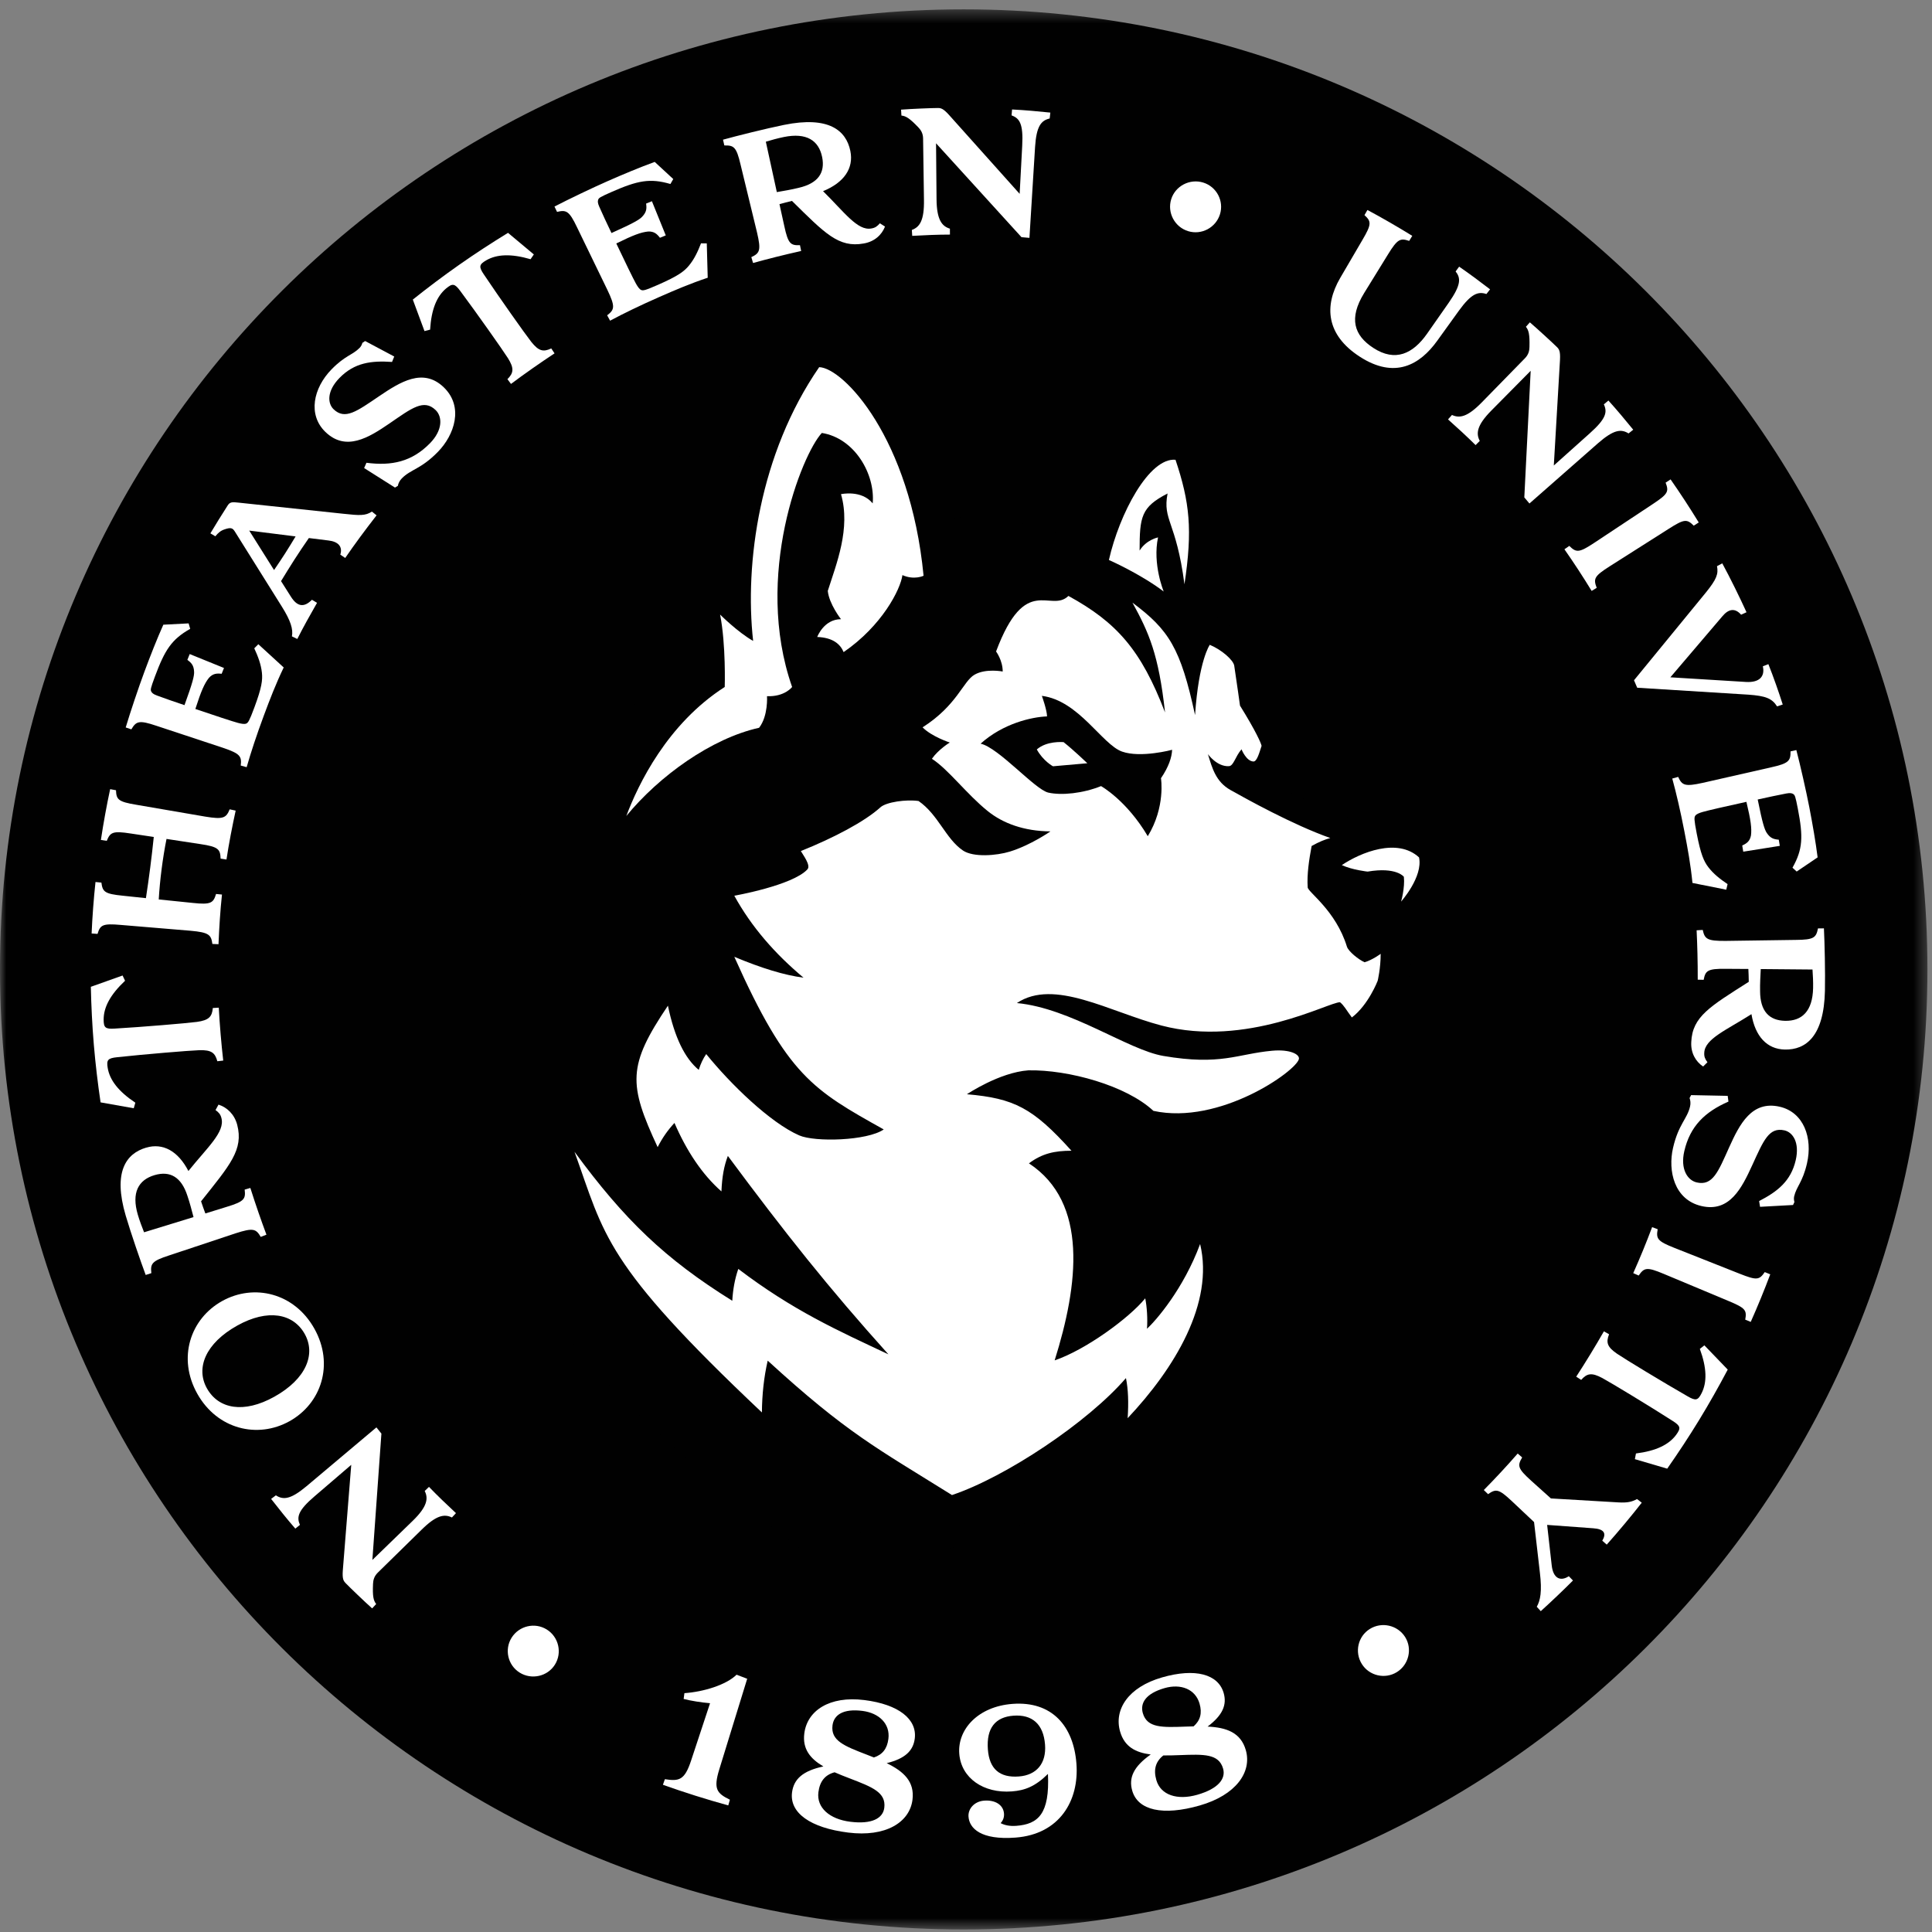<?xml version="1.0" encoding="UTF-8"?>
<svg width="157px" height="157px" viewBox="0 0 157 157" version="1.1" xmlns="http://www.w3.org/2000/svg" xmlns:xlink="http://www.w3.org/1999/xlink">
    <rect x="0" y="0" width="157" height="157" fill="#808080" stroke="none"/>
    <!-- Generator: Sketch 52.5 (67469) - http://www.bohemiancoding.com/sketch -->
    <title>Group 80</title>
    <desc>Created with Sketch.</desc>
    <defs>
        <polygon id="path-1" points="0 0.369 156.63 0.369 156.63 156.405 0 156.405"></polygon>
    </defs>
    <g id="Page-1" stroke="none" stroke-width="1" fill="none" fill-rule="evenodd">
        <g id="Desktop-V.1" transform="translate(-595, -5115)">
            <g id="Group" transform="translate(595, 5115)">
                <g id="Group-80">
                    <g id="Group-3" transform="translate(0, 0.39)">
                        <mask id="mask-2" fill="white">
                            <use xlink:href="#path-1"></use>
                        </mask>
                        <g id="Clip-2"></g>
                        <path d="M156.63,78.387 C156.63,35.299 121.567,0.369 78.315,0.369 C35.062,0.369 -0.001,35.299 -0.001,78.387 C-0.001,121.475 35.062,156.405 78.315,156.405 C121.567,156.405 156.63,121.475 156.63,78.387" id="Fill-1" fill="#010101" mask="url(#mask-2)"></path>
                    </g>
                    <path d="M45.094,135.274 C44.497,136.23 43.205,136.527 42.234,135.924 C41.263,135.321 40.976,134.042 41.574,133.086 C42.179,132.119 43.459,131.813 44.43,132.417 C45.401,133.02 45.7,134.307 45.094,135.274" id="Fill-4" fill="#FFFFFF"></path>
                    <path d="M37.053,122.961 L36.724,123.316 C36.114,123.015 35.465,123.121 34.268,124.3 L30.709,127.789 C30.393,128.095 30.329,128.413 30.314,128.703 C30.267,129.732 30.349,130.066 30.57,130.348 L30.241,130.702 C29.641,130.169 28.427,129.004 28.065,128.628 C27.917,128.465 27.806,128.305 27.859,127.607 L28.543,119.037 L25.566,121.591 C24.193,122.762 24.1,123.292 24.373,123.917 L23.998,124.22 C23.322,123.44 22.668,122.624 22.033,121.807 L22.417,121.514 C23.013,121.901 23.611,121.861 24.91,120.773 L30.589,115.993 L30.994,116.498 L30.26,126.767 L33.53,123.595 C34.736,122.426 34.816,121.759 34.513,121.162 L34.86,120.828 C35.567,121.561 36.306,122.266 37.053,122.961" id="Fill-6" fill="#FFFFFF"></path>
                    <path d="M24.761,108.4 C23.82,106.721 21.747,106.348 19.29,107.714 C16.69,109.161 15.893,111.177 16.814,112.82 C17.761,114.512 19.816,114.879 22.285,113.507 C24.886,112.06 25.682,110.044 24.761,108.4 M25.544,107.965 C27.171,110.868 26.113,114.053 23.524,115.493 C20.934,116.932 17.659,116.159 16.031,113.256 C14.404,110.353 15.463,107.168 18.051,105.727 C20.64,104.288 23.917,105.062 25.544,107.965" id="Fill-8" fill="#FFFFFF"></path>
                    <path d="M11.707,100.139 L15.726,98.905 C15.584,98.374 15.435,97.773 15.23,97.175 C14.736,95.645 13.82,95.125 12.564,95.493 C11.241,95.881 10.672,96.921 11.2,98.712 C11.348,99.212 11.539,99.715 11.707,100.139 M19.277,91.409 C19.802,93.431 18.688,94.674 16.339,97.623 C16.454,97.962 16.564,98.287 16.688,98.609 L18.439,98.067 C19.864,97.636 19.972,97.418 19.882,96.672 L20.344,96.536 C20.779,97.912 21.238,99.224 21.652,100.334 L21.187,100.513 C20.805,99.851 20.564,99.764 19.147,100.222 L13.743,102.019 C12.326,102.477 12.217,102.695 12.299,103.459 L11.84,103.607 C11.434,102.524 10.64,100.222 10.216,98.786 C9.171,95.242 10.236,93.741 11.877,93.26 C13.252,92.858 14.475,93.545 15.311,95.16 C16.833,93.255 18.3,91.995 17.993,90.854 C17.916,90.547 17.769,90.39 17.514,90.207 L17.757,89.764 C18.456,89.988 19.055,90.558 19.277,91.409" id="Fill-10" fill="#FFFFFF"></path>
                    <path d="M17.661,86.239 C17.478,85.552 17.181,85.315 16.201,85.341 C15.4,85.367 11.663,85.679 9.523,85.912 C8.755,85.991 8.643,86.138 8.753,86.791 C8.919,87.77 9.619,88.69 10.998,89.608 L10.869,90.06 L8.173,89.582 C7.946,88.043 7.76,86.488 7.625,84.899 C7.492,83.313 7.416,81.747 7.382,80.191 L9.961,79.273 L10.163,79.698 C8.958,80.832 8.421,81.856 8.422,82.849 C8.422,83.51 8.557,83.636 9.327,83.586 C11.476,83.462 15.213,83.149 16.007,83.042 C16.978,82.905 17.231,82.622 17.295,81.914 L17.778,81.887 C17.85,83.232 17.986,84.847 18.14,86.186 L17.661,86.239 Z" id="Fill-12" fill="#FFFFFF"></path>
                    <path d="M19.151,65.873 C18.877,67.139 18.597,68.557 18.404,69.847 L17.927,69.773 C17.898,69.021 17.759,68.81 16.285,68.594 L13.532,68.174 C13.223,69.713 12.99,71.524 12.9,73.091 L15.671,73.375 C17.151,73.537 17.34,73.367 17.557,72.647 L18.038,72.694 C17.898,73.992 17.81,75.434 17.756,76.729 L17.258,76.708 C17.16,75.961 16.975,75.771 15.492,75.636 L9.813,75.162 C8.329,75.029 8.144,75.171 7.926,75.891 L7.445,75.857 C7.498,74.577 7.615,73.012 7.76,71.675 L8.24,71.722 C8.338,72.469 8.497,72.64 9.979,72.788 L11.858,72.986 C12.11,71.343 12.326,69.668 12.496,68.014 L10.628,67.734 C9.157,67.505 8.96,67.632 8.676,68.329 L8.199,68.256 C8.398,66.924 8.68,65.382 8.951,64.129 L9.426,64.217 C9.455,64.968 9.598,65.153 11.068,65.396 L16.684,66.361 C18.153,66.604 18.379,66.466 18.664,65.769 L19.151,65.873 Z" id="Fill-14" fill="#FFFFFF"></path>
                    <path d="M23.055,54.24 C22.409,55.585 21.931,56.829 21.433,58.169 C20.864,59.702 20.384,61.151 20.044,62.344 L19.564,62.211 C19.654,61.454 19.513,61.24 18.102,60.763 L12.706,58.978 C11.295,58.502 11.065,58.608 10.673,59.269 L10.215,59.115 C10.583,57.888 11.255,55.88 11.734,54.591 C12.237,53.239 12.75,51.934 13.273,50.765 L15.328,50.658 L15.456,51.101 C13.951,51.952 13.398,52.803 12.589,54.98 C12.225,55.96 12.223,56.046 12.288,56.187 C12.345,56.312 12.467,56.415 12.752,56.52 C13.373,56.749 14.167,57.027 14.992,57.302 C15.668,55.442 15.785,54.928 15.774,54.602 C15.752,54.066 15.549,53.86 15.226,53.623 L15.416,53.151 L18.202,54.282 L18.012,54.753 C17.616,54.71 17.302,54.726 16.975,55.089 C16.616,55.542 16.347,56.146 15.876,57.613 C17.428,58.142 18.923,58.634 19.337,58.744 C19.619,58.817 19.853,58.861 20.008,58.801 C20.167,58.727 20.259,58.6 20.67,57.492 C21.269,55.881 21.35,55.267 21.283,54.656 C21.209,53.984 20.973,53.355 20.663,52.684 L20.993,52.352 L23.055,54.24 Z" id="Fill-16" fill="#FFFFFF"></path>
                    <path d="M24.021,43.591 L20.252,43.117 L22.27,46.324 C22.571,45.88 22.864,45.447 23.154,44.996 C23.459,44.521 23.744,44.05 24.021,43.591 Z M30.601,41.878 C29.668,43.076 28.8,44.253 28.053,45.342 L27.654,45.071 C27.866,44.408 27.467,44.008 26.689,43.921 L25.099,43.723 C24.682,44.322 24.277,44.928 23.898,45.518 C23.528,46.097 23.183,46.66 22.838,47.223 L23.635,48.48 C24.193,49.372 24.754,49.338 25.35,48.74 L25.764,48.987 C25.196,49.977 24.652,50.952 24.159,51.926 L23.722,51.713 C23.834,51.132 23.622,50.443 22.91,49.305 L19.079,43.185 C18.893,42.887 18.736,42.852 18.235,43.023 C17.919,43.132 17.727,43.303 17.499,43.581 L17.097,43.342 C17.527,42.622 17.99,41.872 18.495,41.086 C18.672,40.808 18.826,40.774 19.4,40.847 L27.886,41.748 C29.247,41.897 29.691,41.919 30.223,41.573 L30.601,41.878 Z" id="Fill-18" fill="#FFFFFF"></path>
                    <path d="M35.401,33.324 C34.443,32.395 33.459,33.166 31.644,34.415 C29.965,35.563 28.11,36.716 26.44,35.098 C25.008,33.71 25.445,31.548 26.944,30.013 C28.049,28.881 28.653,28.853 29.23,28.263 C29.355,28.135 29.421,27.969 29.449,27.862 L29.67,27.713 L32.037,28.972 L31.858,29.412 C30.18,29.299 28.809,29.463 27.588,30.713 C26.55,31.776 26.613,32.775 27.106,33.254 C28.036,34.153 29.001,33.421 30.814,32.193 C32.515,31.044 34.388,29.852 36.068,31.479 C37.707,33.068 36.921,35.352 35.585,36.72 C34.201,38.136 33.383,38.128 32.653,38.876 C32.469,39.063 32.365,39.287 32.33,39.483 L32.097,39.622 L29.59,38.035 L29.779,37.606 C31.839,37.878 33.48,37.515 34.941,36.02 C35.989,34.948 35.955,33.86 35.401,33.324" id="Fill-20" fill="#FFFFFF"></path>
                    <path d="M41.235,30.813 C41.738,30.309 41.794,29.935 41.277,29.105 C40.85,28.43 38.691,25.375 37.409,23.653 C36.953,23.032 36.769,23.011 36.259,23.435 C35.495,24.072 35.051,25.138 34.952,26.787 L34.495,26.905 L33.547,24.345 C34.766,23.373 36.019,22.427 37.328,21.51 C38.635,20.594 39.952,19.737 41.283,18.922 L43.381,20.676 L43.116,21.064 C41.524,20.601 40.366,20.657 39.506,21.158 C38.933,21.493 38.893,21.673 39.325,22.31 C40.518,24.094 42.677,27.15 43.17,27.777 C43.779,28.543 44.152,28.617 44.798,28.315 L45.064,28.716 C43.936,29.457 42.606,30.389 41.524,31.199 L41.235,30.813 Z" id="Fill-22" fill="#FFFFFF"></path>
                    <path d="M57.511,22.569 C56.094,23.043 54.864,23.568 53.553,24.145 C52.052,24.806 50.674,25.471 49.578,26.059 L49.339,25.623 C49.948,25.16 50.003,24.911 49.364,23.57 L46.892,18.472 C46.253,17.131 46.017,17.04 45.267,17.219 L45.059,16.785 C46.199,16.193 48.113,15.276 49.375,14.721 C50.699,14.138 51.997,13.598 53.204,13.157 L54.711,14.55 L54.481,14.952 C52.819,14.467 51.822,14.666 49.69,15.603 C48.732,16.025 48.667,16.083 48.611,16.228 C48.562,16.355 48.572,16.515 48.696,16.792 C48.962,17.395 49.314,18.156 49.691,18.937 C51.502,18.125 51.953,17.852 52.181,17.616 C52.551,17.228 52.559,16.939 52.504,16.543 L52.976,16.351 L54.102,19.129 L53.63,19.322 C53.386,19.009 53.155,18.794 52.667,18.814 C52.089,18.873 51.467,19.101 50.082,19.785 C50.784,21.264 51.469,22.674 51.679,23.047 C51.822,23.3 51.954,23.497 52.105,23.566 C52.268,23.629 52.424,23.605 53.509,23.128 C55.085,22.434 55.585,22.065 55.978,21.592 C56.411,21.071 56.699,20.464 56.966,19.775 L57.435,19.779 L57.511,22.569 Z" id="Fill-24" fill="#FFFFFF"></path>
                    <path d="M62.234,11.515 L63.127,15.61 C63.671,15.514 64.284,15.417 64.9,15.264 C66.473,14.903 67.071,14.039 66.809,12.76 C66.534,11.414 65.543,10.76 63.704,11.133 C63.191,11.237 62.672,11.384 62.234,11.515 M70.188,19.786 C68.139,20.159 67.017,18.943 64.358,16.327 C64.009,16.412 63.66,16.497 63.342,16.59 L63.735,18.374 C64.046,19.826 64.254,19.952 65.008,19.925 L65.105,20.396 C63.691,20.71 62.341,21.055 61.195,21.371 L61.055,20.895 C61.749,20.572 61.856,20.34 61.519,18.894 L60.18,13.375 C59.842,11.93 59.634,11.804 58.862,11.82 L58.754,11.351 C59.871,11.041 62.241,10.448 63.714,10.149 C67.35,9.411 68.76,10.597 69.102,12.267 C69.39,13.681 68.585,14.839 66.884,15.535 C68.61,17.232 69.686,18.78 70.811,18.566 C71.125,18.516 71.295,18.383 71.499,18.146 L71.919,18.411 C71.651,19.096 71.058,19.637 70.188,19.786" id="Fill-26" fill="#FFFFFF"></path>
                    <path d="M74.13,19.167 L74.1,18.686 C74.74,18.454 75.112,17.914 75.084,16.237 L75.013,11.261 C75.009,10.821 74.824,10.556 74.622,10.345 C73.909,9.599 73.609,9.427 73.253,9.391 L73.223,8.91 C74.024,8.847 75.708,8.777 76.233,8.777 C76.454,8.782 76.646,8.814 77.115,9.334 L82.86,15.753 L83.068,11.843 C83.166,10.044 82.846,9.61 82.203,9.376 L82.244,8.896 C83.276,8.948 84.321,9.042 85.354,9.15 L85.3,9.629 C84.606,9.79 84.223,10.249 84.113,11.937 L83.655,19.33 L83.008,19.273 L76.066,11.644 L76.106,16.192 C76.12,17.869 76.549,18.388 77.192,18.582 L77.195,19.063 C76.173,19.065 75.152,19.109 74.13,19.167" id="Fill-28" fill="#FFFFFF"></path>
                    <path d="M95.175,16.19 C95.509,15.114 96.682,14.498 97.775,14.835 C98.868,15.171 99.474,16.335 99.139,17.411 C98.801,18.5 97.641,19.12 96.549,18.784 C95.456,18.447 94.837,17.279 95.175,16.19" id="Fill-30" fill="#FFFFFF"></path>
                    <path d="M110.881,17.482 L111.121,17.064 C112.256,17.669 113.618,18.454 114.765,19.166 L114.514,19.576 C113.796,19.34 113.57,19.406 112.793,20.672 L110.851,23.821 C109.593,25.873 110.023,27.25 111.606,28.277 C113.385,29.432 114.816,28.753 115.965,27.122 L117.723,24.608 C118.754,23.13 118.71,22.593 118.288,22.057 L118.574,21.669 C119.426,22.254 120.266,22.881 121.088,23.512 L120.79,23.893 C120.114,23.667 119.558,23.864 118.563,25.235 L116.785,27.703 C115.392,29.634 113.355,30.838 110.49,28.979 C107.775,27.218 107.578,24.877 108.906,22.592 L110.719,19.491 C111.474,18.211 111.437,17.99 110.881,17.482" id="Fill-32" fill="#FFFFFF"></path>
                    <path d="M117.671,34.082 L117.992,33.721 C118.61,34.008 119.257,33.889 120.429,32.685 L123.914,29.12 C124.225,28.807 124.282,28.487 124.289,28.196 C124.316,27.167 124.227,26.834 124,26.556 L124.321,26.195 C124.931,26.716 126.17,27.856 126.542,28.224 C126.694,28.383 126.806,28.542 126.77,29.24 L126.267,37.828 L129.192,35.21 C130.539,34.01 130.621,33.478 130.334,32.859 L130.704,32.548 C131.396,33.313 132.068,34.117 132.721,34.92 L132.342,35.222 C131.737,34.847 131.141,34.9 129.864,36.014 L124.286,40.916 L123.87,40.42 L124.387,30.133 L121.181,33.374 C120.001,34.569 119.934,35.238 120.251,35.829 L119.911,36.17 C119.187,35.452 118.434,34.762 117.671,34.082" id="Fill-34" fill="#FFFFFF"></path>
                    <path d="M135.757,38.958 C136.552,40.097 137.311,41.26 138.045,42.456 L137.64,42.718 C137.08,42.164 136.869,42.169 135.615,42.967 L130.801,46.024 C129.546,46.821 129.471,47.034 129.753,47.768 L129.342,48.019 C128.639,46.869 127.902,45.742 127.13,44.636 L127.526,44.361 C128.087,44.916 128.312,44.934 129.552,44.113 L134.305,40.965 C135.545,40.144 135.635,39.954 135.353,39.22 L135.757,38.958 Z" id="Fill-36" fill="#FFFFFF"></path>
                    <path d="M133.044,55.887 L132.784,55.281 L138.62,48.155 C139.502,47.064 139.651,46.643 139.529,46.007 L139.957,45.78 C140.585,46.933 141.404,48.6 141.926,49.752 L141.488,49.953 C140.992,49.388 140.474,49.473 139.968,50.077 L135.738,55.04 L141.88,55.417 C142.988,55.483 143.44,54.963 143.254,54.145 L143.703,53.97 C144.116,55.003 144.574,56.316 144.87,57.252 L144.409,57.402 C143.992,56.743 143.461,56.551 142.083,56.45 L133.044,55.887 Z" id="Fill-38" fill="#FFFFFF"></path>
                    <path d="M137.534,71.751 C137.388,70.268 137.148,68.957 136.877,67.555 C136.566,65.949 136.222,64.463 135.893,63.267 L136.373,63.133 C136.689,63.827 136.921,63.937 138.375,63.616 L143.918,62.357 C145.371,62.035 145.513,61.827 145.505,61.058 L145.977,60.954 C146.3,62.193 146.769,64.257 147.031,65.605 C147.304,67.021 147.544,68.403 147.705,69.673 L146.004,70.824 L145.663,70.512 C146.509,69.007 146.538,67.995 146.097,65.716 C145.899,64.69 145.856,64.615 145.727,64.527 C145.614,64.451 145.455,64.426 145.157,64.482 C144.507,64.608 143.684,64.779 142.836,64.97 C143.225,66.91 143.392,67.409 143.571,67.683 C143.868,68.129 144.149,68.201 144.549,68.236 L144.632,68.737 L141.662,69.21 L141.579,68.708 C141.94,68.541 142.2,68.365 142.29,67.886 C142.362,67.313 142.277,66.658 141.918,65.16 C140.314,65.51 138.782,65.86 138.37,65.98 C138.09,66.062 137.868,66.148 137.768,66.279 C137.669,66.423 137.657,66.58 137.881,67.74 C138.208,69.425 138.457,69.993 138.833,70.481 C139.245,71.017 139.775,71.433 140.388,71.846 L140.281,72.301 L137.534,71.751 Z" id="Fill-40" fill="#FFFFFF"></path>
                    <path d="M147.289,78.786 L143.084,78.749 C143.058,79.298 143.017,79.915 143.03,80.547 C143.036,82.155 143.75,82.926 145.059,82.955 C146.438,82.984 147.297,82.165 147.338,80.298 C147.35,79.776 147.32,79.24 147.289,78.786 M137.437,84.684 C137.524,82.611 138.963,81.791 142.11,79.786 C142.104,79.429 142.097,79.071 142.077,78.741 L140.244,78.729 C138.755,78.709 138.585,78.884 138.445,79.623 L137.963,79.612 C137.967,78.17 137.929,76.781 137.872,75.599 L138.369,75.569 C138.532,76.314 138.735,76.47 140.224,76.461 L145.922,76.38 C147.411,76.371 147.58,76.197 147.735,75.445 L148.217,75.441 C148.275,76.596 148.332,79.029 148.299,80.526 C148.217,84.219 146.744,85.327 145.036,85.289 C143.589,85.257 142.632,84.22 142.328,82.413 C140.286,83.715 138.533,84.419 138.493,85.558 C138.473,85.874 138.565,86.068 138.752,86.32 L138.4,86.67 C137.788,86.257 137.39,85.562 137.437,84.684" id="Fill-42" fill="#FFFFFF"></path>
                    <path d="M137.882,96.088 C139.186,96.387 139.625,95.218 140.527,93.212 C141.364,91.36 142.35,89.416 144.621,89.935 C146.569,90.381 147.322,92.457 146.84,94.545 C146.485,96.084 145.983,96.42 145.798,97.223 C145.757,97.398 145.788,97.573 145.82,97.68 L145.708,97.922 L143.027,98.069 L142.952,97.601 C144.446,96.83 145.533,95.979 145.926,94.279 C146.259,92.833 145.684,92.011 145.012,91.858 C143.749,91.568 143.306,92.692 142.394,94.683 C141.541,96.545 140.559,98.533 138.275,98.009 C136.043,97.498 135.527,95.14 135.956,93.279 C136.401,91.351 137.105,90.935 137.339,89.917 C137.398,89.663 137.37,89.417 137.299,89.231 L137.425,88.992 L140.397,89.052 L140.459,89.518 C138.555,90.351 137.34,91.51 136.871,93.545 C136.534,95.004 137.13,95.915 137.882,96.088" id="Fill-44" fill="#FFFFFF"></path>
                    <path d="M143.856,103.555 C143.367,104.855 142.841,106.139 142.27,107.421 L141.823,107.239 C141.963,106.465 141.838,106.295 140.465,105.722 L135.201,103.519 C133.828,102.944 133.61,103.004 133.165,103.654 L132.722,103.459 C133.272,102.228 133.783,100.982 134.256,99.721 L134.709,99.89 C134.569,100.664 134.683,100.859 136.067,101.407 L141.372,103.508 C142.757,104.056 142.964,104.023 143.409,103.374 L143.856,103.555 Z" id="Fill-46" fill="#FFFFFF"></path>
                    <path d="M130.758,108.425 C130.498,109.089 130.597,109.454 131.405,110.008 C132.067,110.458 135.271,112.4 137.138,113.467 C137.805,113.855 137.982,113.803 138.279,113.211 C138.725,112.323 138.703,111.168 138.134,109.616 L138.504,109.327 L140.401,111.297 C139.673,112.673 138.904,114.04 138.072,115.401 C137.24,116.762 136.375,118.071 135.483,119.348 L132.855,118.575 L132.943,118.113 C134.588,117.904 135.628,117.393 136.214,116.591 C136.606,116.056 136.572,115.875 135.918,115.463 C134.109,114.301 130.905,112.359 130.202,111.98 C129.336,111.52 128.964,111.6 128.492,112.134 L128.088,111.872 C128.825,110.744 129.671,109.358 130.338,108.188 L130.758,108.425 Z" id="Fill-48" fill="#FFFFFF"></path>
                    <path d="M120.579,121.084 C121.527,120.124 122.446,119.136 123.332,118.119 L123.696,118.436 C123.293,119.112 123.331,119.334 124.434,120.332 L126.032,121.767 L131.519,122.089 C132.233,122.13 132.61,122.048 133.031,121.817 L133.414,122.113 C132.632,123.117 131.505,124.473 130.569,125.52 L130.206,125.203 C130.563,124.596 130.355,124.254 129.473,124.192 L125.725,123.918 L126.098,127.219 C126.216,128.245 126.785,128.544 127.488,128.089 L127.824,128.436 C127.158,129.112 126.019,130.196 125.208,130.928 L124.882,130.571 C125.174,130.054 125.322,129.329 125.135,127.791 L124.662,123.687 L122.879,122.007 C121.796,120.988 121.571,120.968 120.924,121.42 L120.579,121.084 Z" id="Fill-50" fill="#FFFFFF"></path>
                    <path d="M114.186,133.031 C114.785,133.986 114.488,135.272 113.518,135.877 C112.548,136.482 111.268,136.179 110.668,135.224 C110.061,134.257 110.346,132.978 111.317,132.373 C112.287,131.768 113.579,132.065 114.186,133.031" id="Fill-52" fill="#FFFFFF"></path>
                    <path d="M53.871,145.037 L54.03,144.583 C55.189,144.761 55.636,144.672 56.166,143.053 L57.701,138.408 C57.025,138.352 56.129,138.214 55.555,138.061 L55.618,137.591 C57.186,137.481 59.013,136.92 59.856,136.091 L60.719,136.421 L58.454,143.775 C57.95,145.402 58.265,145.732 59.314,146.251 L59.181,146.713 C57.412,146.226 55.599,145.654 53.871,145.037" id="Fill-54" fill="#FFFFFF"></path>
                    <path d="M71.016,142.817 C71.713,142.586 72.093,142.108 72.194,141.304 C72.348,140.092 71.446,139.203 70.079,139.032 C68.506,138.834 67.759,139.363 67.652,140.207 C67.493,141.461 68.633,141.894 70.447,142.593 C70.646,142.674 70.832,142.738 71.016,142.817 M69.092,148.041 C70.869,148.265 71.753,147.753 71.86,146.909 C72.018,145.656 70.879,145.221 69.064,144.523 C68.627,144.356 68.217,144.195 67.822,144.021 C67.046,144.227 66.618,144.755 66.506,145.64 C66.346,146.893 67.41,147.83 69.092,148.041 M68.924,148.92 C65.834,148.532 64.155,147.311 64.363,145.662 C64.502,144.573 65.239,143.904 66.91,143.546 C65.837,142.913 65.2,142.127 65.361,140.861 C65.593,139.022 67.387,137.794 70.245,138.153 C73.021,138.502 74.536,139.703 74.336,141.282 C74.21,142.278 73.546,142.913 72.055,143.28 C73.443,143.952 74.337,144.784 74.151,146.255 C73.919,148.094 71.973,149.303 68.924,148.92" id="Fill-56" fill="#FFFFFF"></path>
                    <path d="M80.278,142.169 C80.398,143.743 81.229,144.48 82.797,144.361 C84.24,144.252 85.039,143.296 84.923,141.775 C84.795,140.091 83.864,139.307 82.351,139.422 C80.894,139.533 80.145,140.415 80.278,142.169 M82.525,149.328 C79.692,149.542 78.774,148.565 78.704,147.633 C78.654,146.989 79.176,146.386 79.974,146.325 C80.881,146.256 81.534,146.675 81.588,147.373 C81.612,147.689 81.506,147.944 81.315,148.152 C81.632,148.321 82.054,148.413 82.59,148.372 C84.364,148.238 85.311,147.409 85.159,144.155 C84.117,145.185 83.271,145.496 82.226,145.575 C79.929,145.749 78.105,144.496 77.953,142.51 C77.802,140.524 79.487,138.674 82.278,138.463 C85.496,138.221 87.243,140.278 87.474,143.319 C87.704,146.332 86.1,149.057 82.525,149.328" id="Fill-58" fill="#FFFFFF"></path>
                    <path d="M97.296,145.848 C99.017,145.354 99.628,144.536 99.391,143.718 C99.04,142.504 97.821,142.553 95.877,142.626 C95.409,142.645 94.968,142.657 94.537,142.652 C93.906,143.148 93.722,143.801 93.969,144.658 C94.319,145.872 95.666,146.315 97.296,145.848 M96.995,140.29 C97.543,139.804 97.703,139.216 97.478,138.438 C97.139,137.263 95.958,136.801 94.634,137.181 C93.111,137.618 92.634,138.397 92.87,139.216 C93.22,140.429 94.44,140.38 96.384,140.308 C96.597,140.304 96.794,140.291 96.995,140.29 M97.491,146.72 C94.496,147.578 92.47,147.117 92.009,145.52 C91.705,144.464 92.117,143.56 93.511,142.575 C92.274,142.415 91.378,141.943 91.024,140.716 C90.509,138.936 91.671,137.102 94.439,136.309 C97.128,135.537 98.995,136.045 99.438,137.575 C99.716,138.538 99.358,139.384 98.133,140.307 C99.674,140.38 100.826,140.792 101.237,142.217 C101.752,143.997 100.444,145.874 97.491,146.72" id="Fill-60" fill="#FFFFFF"></path>
                    <path d="M69.587,120.285 C70.494,121.063 71.095,121.586 71.543,121.977 C72.489,122.802 72.709,122.994 73.798,123.82 C74.84,123.461 75.893,123.105 76.964,122.745 L78.465,122.242 C79.993,121.729 81.521,121.217 83.047,120.694 L86.734,118.164 L86.768,118.379 C88.285,117.176 90.022,115.862 91.86,114.628 C92.585,113.286 93.177,111.92 93.619,110.562 C93.717,110.26 93.863,109.904 94.064,109.41 C95.839,105.047 96.461,102.048 95.913,100.499 C95.352,98.91 96.105,97.567 96.575,96.797 C96.268,96.168 95.987,95.783 95.983,95.778 L93.667,92.71 L97.227,91.204 C97.272,91.186 102.067,89.114 105.777,85.299 C106.596,84.459 107.672,83.923 108.868,83.749 C109.64,82.631 110.715,80.973 111.395,79.492 C111.754,78.135 111.613,77.311 111.612,77.303 L111.309,75.941 L112.196,74.797 C113.027,73.772 113.92,72.241 114.257,71.093 C113.071,70.376 111.45,70.028 110.507,69.824 C110.186,69.755 109.918,69.697 109.716,69.644 C107.923,69.174 105.198,67.922 102.518,66.639 L100.046,65.456 L100.99,62.89 C101.338,61.945 101.535,61.187 101.644,60.682 C101.411,60.172 101.027,59.424 100.45,58.572 L100.409,58.513 L100.205,58.139 L100.178,58.074 C99.646,56.841 99.222,55.084 98.975,53.924 C98.394,53.384 97.395,52.698 96.669,52.295 L95.045,51.394 L95.121,49.543 C95.152,48.797 95.205,48.092 95.253,47.471 C95.433,45.087 95.593,42.988 94.616,38.764 C93.711,39.585 92.808,40.801 92.235,41.576 C91.465,42.612 90.958,43.296 90.204,43.771 C88.996,44.532 87.853,45.529 87.805,45.571 L86.57,46.661 L84.979,46.211 L83.607,45.819 C81.511,45.215 80.555,44.94 79.548,44.94 C79.052,44.94 78.473,45.004 77.615,45.154 L75.05,45.602 L74.226,43.141 C71.616,35.34 68.653,31.085 66.542,29.934 C64.322,33.772 63.212,36.876 61.827,41.626 L61.728,41.965 L61.553,42.273 C61.286,42.741 61.041,43.162 60.813,43.554 C59.071,46.544 58.427,47.65 56.284,56.09 L56.071,56.928 L55.446,57.525 C55.399,57.569 50.431,62.375 48.035,67.151 C47.253,68.707 46.342,70.611 45.324,72.814 C45.369,76.35 44.686,79.735 44.026,83.012 C43.773,84.267 43.512,85.555 43.307,86.8 C42.886,89.339 42.594,92.126 42.389,95.543 C46.73,106.103 50.924,111.12 64.673,121.779 C64.754,121.556 64.842,121.357 64.935,121.18 L66.694,117.804 L69.587,120.285 Z" id="Fill-62" fill="#C3AA84"></path>
                    <path d="M87.784,39.953 L87.78,39.956 L87.784,39.953 Z M67.155,120.186 L68.602,121.426 C69.526,122.219 70.131,122.746 70.58,123.137 C71.681,124.097 71.812,124.211 73.531,125.507 C74.814,125.058 76.118,124.618 77.447,124.172 L78.758,123.732 C80.418,123.175 82.078,122.619 83.734,122.051 L85.611,120.763 L85.679,121.198 C87.833,119.426 90.337,117.444 93.007,115.673 C93.859,114.148 94.548,112.586 95.056,111.026 C95.137,110.778 95.274,110.441 95.464,109.975 C96.254,108.032 98.354,102.869 97.337,99.999 C96.988,99.009 97.531,98.123 97.929,97.477 C98.031,97.311 98.188,97.055 98.262,96.891 C97.788,95.674 97.205,94.894 97.2,94.886 L96.035,93.343 L97.817,92.59 C97.867,92.569 102.898,90.422 106.862,86.347 C107.698,85.489 108.788,85.199 109.699,85.193 C110.474,84.105 111.961,81.919 112.821,80.002 C113.336,78.155 113.097,77.025 113.094,77.013 L112.937,76.303 L113.392,75.716 C114.376,74.505 115.822,72.122 115.904,70.437 C114.44,69.129 112.118,68.631 110.823,68.353 C110.531,68.29 110.284,68.236 110.1,68.188 C108.433,67.75 105.785,66.534 103.172,65.283 L101.936,64.691 L102.408,63.409 C102.916,62.03 103.131,61.002 103.215,60.513 C103.013,60.019 102.538,58.966 101.702,57.731 L101.566,57.482 C100.997,56.157 100.537,54.045 100.365,53.191 C99.663,52.392 98.223,51.435 97.405,50.98 L96.592,50.53 L96.63,49.604 C96.66,48.898 96.709,48.238 96.759,47.584 C96.967,44.852 97.163,42.263 95.593,36.464 C93.824,36.901 92.107,39.214 91.018,40.682 C90.328,41.614 89.911,42.175 89.397,42.499 C88.056,43.342 86.818,44.43 86.807,44.442 L86.187,44.988 L85.391,44.764 C84.894,44.622 84.442,44.492 84.026,44.372 C80.686,43.411 79.989,43.211 77.353,43.671 L76.071,43.895 L75.66,42.665 C72.752,33.979 69.061,28.548 65.856,28.134 C63.147,32.585 61.902,35.976 60.377,41.206 L60.327,41.377 L60.239,41.53 C59.967,42.007 59.718,42.436 59.486,42.833 C57.688,45.921 57.015,47.077 54.819,55.722 L54.712,56.14 L54.4,56.439 C54.348,56.489 49.226,61.412 46.683,66.478 C45.853,68.131 44.887,70.155 43.807,72.498 C43.9,75.995 43.211,79.411 42.544,82.718 C42.29,83.979 42.027,85.283 41.816,86.555 C41.373,89.226 41.069,92.171 40.862,95.796 C45.497,107.182 49.925,112.401 65.594,124.39 C65.763,123.301 66.001,122.399 66.275,121.873 L67.155,120.186 Z" id="Fill-64" fill="#C3AA84"></path>
                    <path d="M117.389,69.79 C115.346,67.515 111.631,67.034 110.484,66.733 C108.881,66.312 106.051,64.991 103.827,63.926 C104.634,61.733 104.765,60.343 104.765,60.343 C104.765,60.343 104.262,58.823 102.955,56.889 C102.301,55.369 101.779,52.546 101.779,52.546 C100.754,51.112 98.139,49.665 98.139,49.665 C98.304,45.723 99.133,43.233 96.732,34.93 C92.703,34.298 89.64,40.566 88.591,41.225 C87.13,42.145 85.804,43.315 85.804,43.315 C81.221,42.019 80.434,41.606 77.092,42.189 C74.032,33.044 69.684,26.146 65.013,26.626 C61.792,31.76 60.449,35.558 58.925,40.786 C56.506,45.029 55.884,45.395 53.354,55.353 C53.354,55.353 48.027,60.434 45.332,65.804 C44.375,67.711 43.324,69.932 42.285,72.195 C42.487,76.952 41.103,81.613 40.325,86.31 C39.792,89.537 39.514,92.788 39.335,96.047 C44.255,108.242 48.848,113.63 66.85,127.239 C66.919,125.04 67.292,123.189 67.616,122.567 C71.106,125.559 70.018,124.749 73.268,127.195 C74.814,126.646 76.37,126.121 77.929,125.598 C80.094,124.871 82.26,124.149 84.421,123.406 C84.443,123.391 84.466,123.376 84.489,123.359 C84.49,123.367 84.49,123.374 84.493,123.383 C84.544,123.364 84.598,123.346 84.651,123.329 C85.14,123.16 85.626,122.979 86.112,122.796 C88.699,120.653 91.334,118.565 94.144,116.729 C95.07,115.117 95.88,113.37 96.493,111.491 C96.907,110.22 100.19,103.531 98.763,99.498 C98.52,98.813 100.101,97.515 99.755,96.57 C99.175,94.983 98.403,93.977 98.403,93.977 C98.403,93.977 103.704,91.756 107.947,87.395 C108.754,86.565 109.972,86.645 110.401,86.789 C110.401,86.789 112.977,83.398 114.246,80.513 C114.935,78.127 114.564,76.666 114.564,76.666 C114.564,76.666 117.761,72.749 117.389,69.79" id="Fill-66" fill="#010101"></path>
                    <path d="M97.525,101.093 C98.674,105.894 95.443,111.208 91.636,115.245 C91.723,113.968 91.681,112.877 91.498,111.987 C88.404,115.582 81.717,120.034 77.36,121.492 C71.248,117.678 68.829,116.47 62.386,110.57 C62.076,111.92 61.927,113.325 61.915,114.78 C49.053,102.639 49.142,100.411 46.686,93.598 C50.754,99.139 54.05,102.306 59.507,105.705 C59.559,104.803 59.71,103.936 59.996,103.116 C64.438,106.493 68.068,108.116 72.194,110.057 C67.359,104.683 63.767,100.162 59.148,93.933 C58.839,94.743 58.677,95.605 58.626,96.818 C57.063,95.446 55.794,93.529 54.809,91.253 C54.283,91.817 53.821,92.466 53.442,93.22 C51.06,88.095 50.988,86.608 54.277,81.724 C54.812,84.297 55.655,86.011 56.782,86.942 C56.931,86.461 57.13,86.027 57.39,85.657 C59.368,88.104 62.591,91.235 64.945,92.265 C66.226,92.826 70.473,92.709 71.815,91.782 C66.093,88.581 64.001,87.439 59.672,77.752 C61.877,78.677 63.761,79.253 65.296,79.448 C62.998,77.527 61.077,75.342 59.672,72.789 C59.672,72.789 64.404,71.958 65.615,70.645 C65.913,70.321 65.241,69.454 65.08,69.16 C67.753,68.085 70.262,66.77 71.548,65.603 C72.02,65.174 73.653,64.947 74.645,65.093 C76.25,66.2 76.848,68.164 78.25,69.113 C79.099,69.687 80.984,69.534 82.064,69.202 C83.766,68.678 85.363,67.561 85.363,67.561 C83.22,67.543 81.505,66.91 80.268,65.913 C78.547,64.527 77.068,62.522 75.73,61.661 C76.254,60.905 77.182,60.339 77.182,60.339 C77.182,60.339 75.727,59.87 74.971,59.106 C77.788,57.309 78.261,55.357 79.198,54.825 C80.117,54.3 81.483,54.569 81.483,54.569 C81.483,53.661 80.943,52.942 80.943,52.942 C83.339,46.536 85.363,49.847 86.823,48.427 C90.75,50.578 92.735,52.821 94.675,57.896 C94.154,53.164 93.362,51.409 92.027,48.973 C94.996,51.191 95.936,52.672 97.114,58.111 C97.408,53.679 98.309,52.399 98.309,52.399 C99.278,52.804 100.227,53.635 100.298,54.099 C100.492,55.369 100.766,57.341 100.766,57.341 C102.079,59.456 102.481,60.401 102.52,60.611 C102.353,61.107 102.154,61.892 101.859,61.882 C101.268,61.86 100.889,60.891 100.889,60.891 C100.37,61.491 100.252,62.239 99.864,62.261 C98.889,62.314 98.16,61.285 98.16,61.285 C98.509,62.445 98.814,63.535 99.989,64.197 C101.164,64.857 105.053,67.028 108.104,68.1 C107.675,68.218 107.196,68.404 106.587,68.748 C106.373,69.886 106.197,71.066 106.267,72.109 C106.294,72.506 108.551,73.988 109.454,76.925 C109.576,77.319 110.41,77.984 110.889,78.196 C111.527,78.01 112.198,77.511 112.198,77.511 C112.198,78.707 111.953,79.703 111.953,79.703 C111.953,79.703 111.202,81.662 109.856,82.681 C109.383,82.049 109.231,81.718 108.895,81.445 C107.978,81.426 101.3,85.151 94.385,83.338 C90.162,82.231 85.667,79.487 82.635,81.511 C87.032,81.929 91.66,85.319 94.54,85.809 C99.22,86.608 100.541,85.645 103.377,85.386 C104.856,85.251 105.638,85.693 105.551,86.064 C105.319,87.049 99.107,91.446 93.729,90.272 C91.53,88.216 86.825,86.916 83.568,86.979 C81.206,87.147 78.575,88.921 78.575,88.921 C82.417,89.256 83.934,90.032 87.07,93.512 C85.693,93.514 84.693,93.733 83.614,94.537 C88.465,97.722 87.633,104.409 85.704,110.548 C88.194,109.705 91.729,107.14 93.066,105.506 C93.206,106.211 93.267,107.184 93.207,107.981 C93.946,107.298 96.172,104.745 97.525,101.093" id="Fill-68" fill="#FFFFFF"></path>
                    <path d="M95.25,60.931 C95.224,61.543 94.977,62.31 94.344,63.241 C94.344,63.241 94.729,65.569 93.272,67.952 C91.539,65.022 89.473,63.881 89.473,63.881 C88.005,64.472 86.273,64.653 85.19,64.41 C84.107,64.167 81.161,60.762 79.687,60.432 C81.504,58.796 83.828,58.263 85.085,58.217 C85.085,57.717 84.666,56.547 84.666,56.547 C87.67,56.929 89.559,60.502 91.181,61.076 C92.702,61.616 95.25,60.931 95.25,60.931" id="Fill-70" fill="#010101"></path>
                    <path d="M88.36,62.024 L85.567,62.27 C85.567,62.27 84.772,61.844 84.254,60.902 C85.06,60.197 86.322,60.304 86.427,60.306 C87.233,60.941 88.36,62.024 88.36,62.024" id="Fill-72" fill="#FFFFFF"></path>
                    <path d="M75.052,46.788 C73.973,35.581 68.524,29.891 66.57,29.836 C61.713,36.873 60.499,45.789 61.202,52.083 C59.967,51.388 58.518,49.943 58.518,49.943 C59.001,52.404 58.894,55.826 58.894,55.826 C54.223,58.822 51.86,63.742 50.896,66.309 C53.579,63.046 57.82,59.998 61.686,59.142 C62.436,58.179 62.33,56.576 62.33,56.576 C63.779,56.628 64.369,55.826 64.369,55.826 C61.202,46.788 65.174,36.895 66.785,35.183 C69.47,35.611 71.133,38.552 70.918,40.906 C70.006,39.783 68.342,40.158 68.342,40.158 C69.146,42.938 67.966,45.826 67.268,48.018 C67.375,49.088 68.342,50.317 68.342,50.317 C66.945,50.317 66.41,51.762 66.41,51.762 C67.698,51.815 68.288,52.351 68.556,52.992 C71.671,50.853 73.173,47.911 73.334,46.735 C74.294,47.161 75.052,46.788 75.052,46.788" id="Fill-74" fill="#FFFFFF"></path>
                    <path d="M90.113,45.506 C90.958,41.759 93.375,37.171 95.525,37.362 C96.676,40.804 96.925,43.033 96.252,47.479 C95.579,42.32 94.459,42.309 94.881,40.102 C92.737,41.205 92.608,41.986 92.608,44.742 C93.146,43.863 94.105,43.671 94.105,43.671 C93.644,45.851 94.566,48.068 94.566,48.068 C92.647,46.616 90.113,45.506 90.113,45.506" id="Fill-76" fill="#FFFFFF"></path>
                    <path d="M113.857,73.264 C113.857,73.264 115.653,71.251 115.315,69.674 C113.555,68.056 110.582,69.267 109.039,70.301 C109.914,70.703 111.136,70.828 111.136,70.828 C113.483,70.43 114.082,71.251 114.082,71.251 C114.181,72.145 113.857,73.264 113.857,73.264" id="Fill-78" fill="#FFFFFF"></path>
                </g>
            </g>
        </g>
    </g>
</svg>